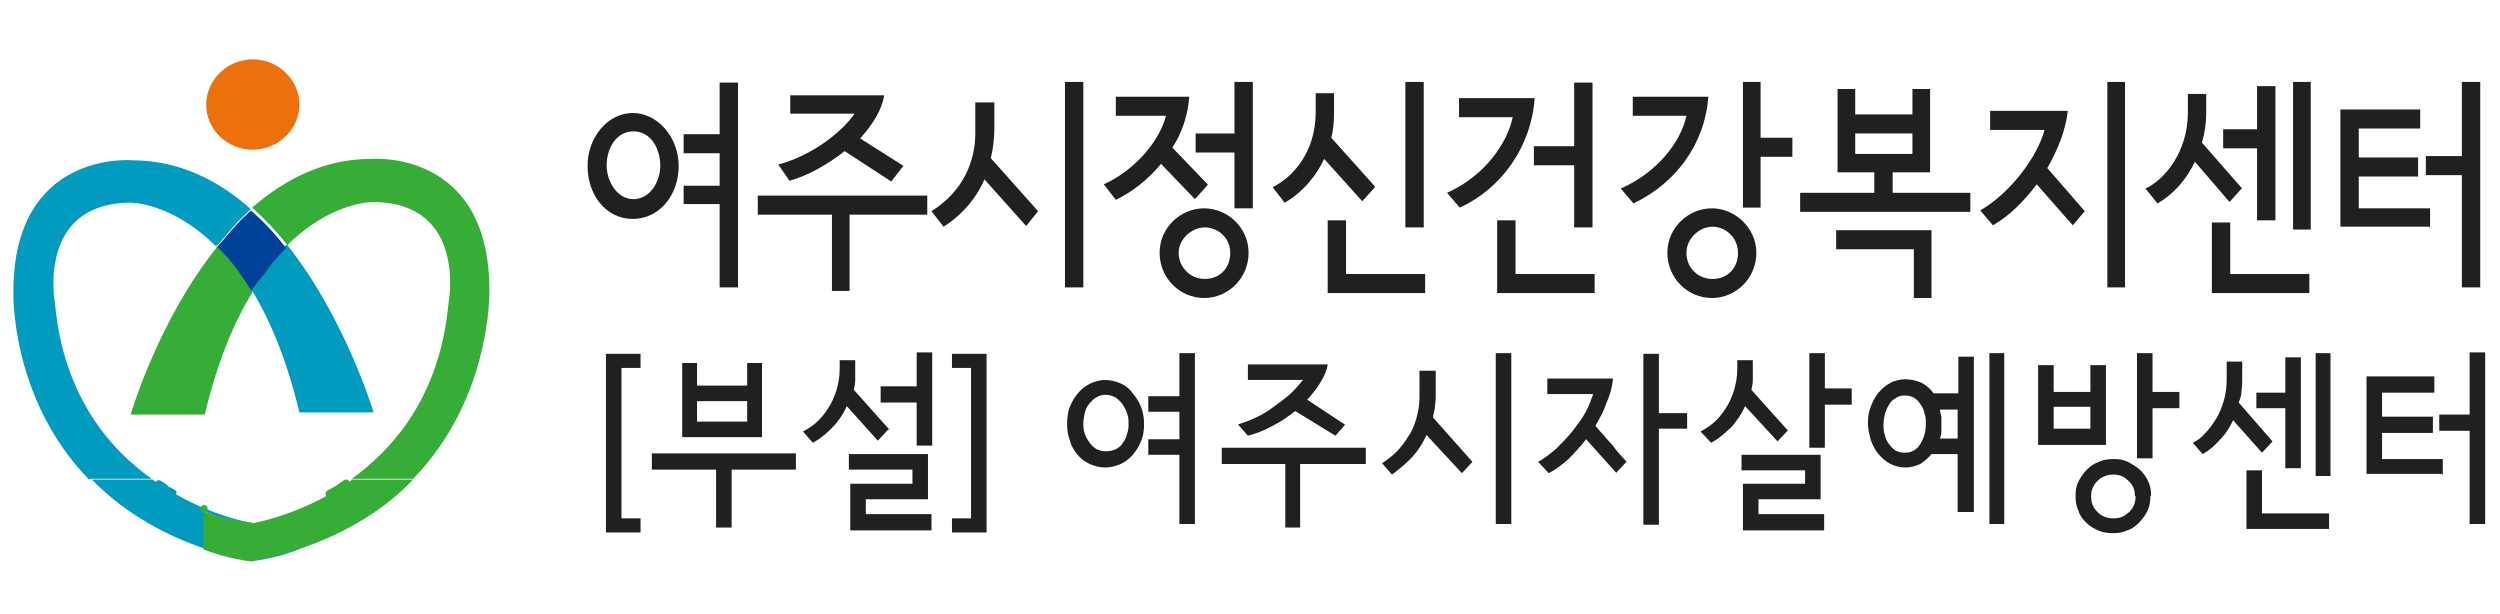 <?xml version="1.0" encoding="UTF-8"?>
<svg id="_레이어_1" data-name="레이어_1" xmlns="http://www.w3.org/2000/svg" version="1.1" viewBox="0 0 354 87">
  <!-- Generator: Adobe Illustrator 29.8.1, SVG Export Plug-In . SVG Version: 2.1.1 Build 2)  -->
  <defs>
    <style>
      .st0 {
        fill: #36ad37;
      }

      .st1 {
        fill: #009bbf;
      }

      .st2 {
        stroke: #009bbf;
      }

      .st2, .st3, .st4 {
        fill: none;
      }

      .st2, .st4 {
        stroke-linecap: round;
        stroke-linejoin: round;
      }

      .st5 {
        fill: #004299;
      }

      .st6 {
        fill: #212020;
      }

      .st4 {
        stroke: #36ad37;
      }

      .st7 {
        fill: #ec710d;
      }
    </style>
  </defs>
  <g>
    <path class="st3" d="M23.3,69c-.3-.2-.5-.3-.8-.5.3.2.5.3.8.5Z"/>
    <path class="st3" d="M24.5,69.8c-.2-.1-.5-.3-.7-.4.2.2.5.3.7.4Z"/>
    <path class="st3" d="M23.3,69c.2.1.3.2.5.3.2.2.5.3.7.4,5.4,3.1,10.3,4.1,11.2,4.3,1.1-.2,7.6-1.5,14.2-6.2-.2.1-.3.2-.5.3,6.4-4.4,12.9-12.1,14.1-25.1,0,0,2.8-14.4-10.8-14.4,0,0-5.8,0-12.1,6.2,8.4,10.4,12.3,23.8,12.3,23.8h-10.5c-1.8-7.6-4.2-13.2-6.8-17.4-2.6,4.2-5,9.9-6.8,17.4h-10.5s4-13.3,12.3-23.8c0,0,0,0,0,0,0,0,0,0,0,0-6.2-6.2-12-6.2-12-6.2-13.6,0-10.8,14.4-10.8,14.4,1.2,13,7.7,20.6,14.1,25,.2.1.4.3.6.4.2.2.5.3.8.5ZM46.6,69.9c.4-.2.7-.4,1.1-.6-.4.2-.7.4-1.1.6ZM48,69.1c.3-.2.7-.5,1-.7-.3.2-.7.5-1,.7Z"/>
    <path class="st2" d="M24.5,69.8c-.2-.1-.5-.3-.7-.4"/>
    <path class="st2" d="M23.3,69c-.3-.2-.5-.3-.8-.5"/>
    <path class="st1" d="M39.3,36.2c-.4.4-.7.8-1.1,1.3,0,.1-.2.2-.2.3-.3.4-.6.7-.8,1.1-.2.2-.3.4-.5.6-.1.2-.2.4-.4.5-.2.3-.4.7-.7,1,2.6,4.2,5,9.9,6.8,17.4h10.5s-4-13.4-12.3-23.8c0,0,0,0,0,0-.4.4-.8.8-1.2,1.3,0,0,0,0,0,0Z"/>
    <path class="st1" d="M12.9,67.8h8.6c.1.1.3.2.4.3-6.4-4.4-12.9-12.1-14.1-25,0,0-2.8-14.4,10.8-14.4,0,0,5.8,0,12,6.2,0-.1.2-.2.3-.3.6-.7,1.2-1.4,1.8-2.1.2-.3.5-.5.7-.8.4-.5.9-.9,1.4-1.4.2-.2.5-.5.7-.7,0,0,0,0,0,0t0,0c-4.6-4.1-10.2-6.9-16.8-6.9,0,0-16.8-1.5-16.8,18.6,0,0-.5,15.1,10.7,26.6Z"/>
    <path class="st4" d="M48,69.1c.3-.2.7-.5,1-.7"/>
    <path class="st4" d="M47.7,69.3c-.4.2-.7.4-1.1.6"/>
    <path class="st0" d="M35.7,41.2c-1.6-2.6-3.3-4.7-4.9-6.3-8.4,10.4-12.3,23.8-12.3,23.8h10.5c1.8-7.6,4.2-13.2,6.8-17.4.2-.4.4-.7.7-1-.2.3-.5.7-.7,1Z"/>
    <path class="st0" d="M31,34.5c.6-.7,1.2-1.4,1.8-2.1-.6.7-1.2,1.4-1.8,2.1Z"/>
    <path class="st0" d="M36.7,39.6c.2-.2.3-.4.5-.6-.2.2-.3.4-.5.6Z"/>
    <path class="st0" d="M38,37.8c0-.1.2-.2.2-.3,0,.1-.2.2-.2.3Z"/>
    <path class="st0" d="M33.6,31.6c.4-.5.9-.9,1.4-1.4-.5.4-.9.9-1.4,1.4Z"/>
    <path class="st0" d="M39.3,36.2s0,0,0,0c0,0,0,0,0,0Z"/>
    <path class="st0" d="M40.6,34.8s0,0,0,0c0,0,0,0,0,0,6.2-6.2,12.1-6.2,12.1-6.2,13.6,0,10.8,14.4,10.8,14.4-1.2,13-7.7,20.6-14.1,25.1.1-.1.3-.2.5-.3h8.6c11.2-11.5,10.8-26.7,10.8-26.7,0-20.1-16.8-18.6-16.8-18.6-6.6,0-12.2,2.9-16.8,6.9t0,0c1.8,1.6,3.5,3.4,5,5.3Z"/>
    <path class="st5" d="M30.7,34.9c1.7,1.6,3.3,3.7,4.9,6.3.2-.4.5-.7.7-1,.1-.2.2-.4.4-.5.2-.2.3-.4.5-.6.3-.4.6-.8.8-1.1,0-.1.2-.2.2-.3.4-.5.7-.9,1.1-1.3,0,0,0,0,0,0,.4-.4.8-.9,1.2-1.3,0,0,0,0,0,0-1.5-1.9-3.1-3.7-5-5.3,0,0,0,0,0,0-.2.2-.5.5-.7.7-.5.4-.9.9-1.4,1.4-.2.3-.5.5-.7.8-.6.7-1.2,1.4-1.8,2.1,0,.1-.2.2-.3.3,0,0,0,0,0,0,0,0,0,0,0,0Z"/>
    <path class="st7" d="M35.8,21.2c3.6,0,6.6-2.9,6.6-6.4s-3-6.4-6.6-6.4-6.6,2.9-6.6,6.4,2.9,6.4,6.6,6.4Z"/>
    <path class="st1" d="M35.9,79.4s3.3-.3,6.6-1.7v-.2c-2.1.7-4.4,1.3-6.8,1.8,0,0,.1,0,.2,0Z"/>
    <path class="st1" d="M28.9,72h0c0,.4.9,1.3,6.7,2.1,0,0,0,0,.2,0-.9-.2-5.8-1.1-11.2-4.3-.2-.1-.5-.3-.7-.4-.2-.1-.3-.2-.5-.3-.3-.2-.5-.3-.8-.5-.2-.1-.4-.3-.6-.4-.1-.1-.3-.2-.4-.3h-8.6c3.8,3.9,9,7.4,16,9.8v-5.5h0Z"/>
    <line class="st4" x1="28.9" y1="72.1" x2="28.9" y2="72"/>
    <path class="st0" d="M35.7,74c0,0-.2,0-.2,0-5.7-.8-6.6-1.6-6.7-1.9v5.7c3.3,1.3,6.7,1.7,6.7,1.7,0,0,.1,0,.2,0,2.4-.5,4.7-1.1,6.8-1.8,7-2.4,12.2-5.8,16-9.8h-8.6c-6.5,4.7-13.1,6-14.2,6.2Z"/>
  </g>
  <g>
    <path class="st6" d="M96.1,23.5c0,4.1-2.7,7.5-6.5,7.5s-6.4-3.4-6.4-7.5,2.9-7.5,6.4-7.5,6.5,3.4,6.5,7.5ZM93.5,23.5c0-2.4-1.3-4.9-3.8-4.9s-3.8,2.5-3.8,4.8,1.5,4.8,3.8,4.8,3.8-2.4,3.8-4.8ZM104.5,40.7h-2.6v-11.8h-5.1v-2.6h5.1v-4.6h-5.1v-2.7h5.1v-7.3h2.6v29.1Z"/>
    <path class="st6" d="M131.3,30.4h-11v10.8h-2.5v-10.8h-10.5v-2.7h24v2.7ZM127.9,23.5l-1.7,2.2-6.6-4.3c-2.3,1.8-5,3.4-7.8,4.2l-1.6-2.3c4.9-1.3,9.1-4.7,10.8-7.2h-9.1v-2.6h13.3c-.3,2-1.6,4.1-3.4,6.1l6.3,4Z"/>
    <path class="st6" d="M147,29.9l-1.7,2.1-5.9-6.6c-1.4,3.2-3.7,5.4-5.8,6.7l-1.7-2.2c4.5-2.8,6.2-7.1,6.2-11v-4.4h2.7v3.7c0,1.6-.2,2.9-.5,4.2l6.6,7.4ZM153.4,40.7h-2.6V11.6h2.6v29.1Z"/>
    <path class="st6" d="M171,26.2l-1.8,2-4.8-5c-1.8,2.2-4.1,4-6.4,5.1l-1.7-2.2c4.8-2.2,8-6.5,8.8-9.7h-7.1v-2.7h10.4c-.2,2.6-1,5.1-2.4,7.2l5,5.2ZM176.8,35.8c0,3.6-2.9,6.4-6.3,6.4s-6.3-2.8-6.3-6.4,3-6.3,6.3-6.3,6.3,2.7,6.3,6.3ZM174.2,35.8c0-2.2-1.8-3.6-3.6-3.6s-3.7,1.6-3.7,3.6,1.6,3.7,3.7,3.7,3.6-1.5,3.6-3.7ZM177.4,29.5h-2.6v-7.9h-5.5v-2.7h5.5v-7.3h2.6v17.9Z"/>
    <path class="st6" d="M194.7,26.5l-1.8,2-5.4-6c-1.6,3.4-4.1,5.4-5.6,6.2l-1.7-2.2c2.7-1.3,6.1-4.8,6.1-10.6v-2.7h2.6v2.7c0,1.3-.1,2.6-.4,3.6l6.1,6.8ZM201.8,41.5h-13.8v-10.3h2.6v7.6h11.2v2.7ZM201.6,32.2h-2.6V11.6h2.6v20.6Z"/>
    <path class="st6" d="M217.3,14c-.5,6.8-4.7,12.7-10.6,15.4l-1.8-2.1c5.2-2.3,8.5-6.9,9.3-10.7h-7.6v-2.7h10.7ZM225.8,41.5h-13.8v-10.3h2.6v7.6h11.2v2.7ZM225.5,32.2h-2.6v-8.8h-5.7v-2.7h5.7v-9h2.6v20.6Z"/>
    <path class="st6" d="M241.9,13.7c-.5,6.8-4.7,12.3-10.6,15.1l-1.8-2.1c5.2-2.3,8.5-6.6,9.3-10.3h-7.6v-2.7h10.7ZM248.7,35.8c0,3.6-2.9,6.4-6.3,6.4s-6.3-2.8-6.3-6.4,3-6.3,6.3-6.3,6.3,2.8,6.3,6.3ZM246.1,35.8c0-2.2-1.8-3.7-3.6-3.7s-3.7,1.6-3.7,3.7,1.6,3.7,3.7,3.7,3.6-1.5,3.6-3.7ZM253.8,22.2h-4.5v7.2h-2.5V11.6h2.5v7.9h4.5v2.7Z"/>
    <path class="st6" d="M279,30h-24.1v-2.7h10.5v-2.9h-5.2v-11.8h2.5v3.6h8.1v-3.6h2.5v11.8h-5.3v2.9h11v2.7ZM273.6,42.2h-2.6v-6.9h-11v-2.7h13.5v9.7ZM270.8,21.8v-2.9h-8.1v2.9h8.1Z"/>
    <path class="st6" d="M295.2,29.9l-1.7,2-5.1-5.8c-1.8,2.4-3.9,4.5-6.2,5.8l-1.8-2.1c4.3-2.5,8.1-7.6,9.1-11.4h-7.7v-2.7h11c-.3,2.7-1.4,5.5-2.9,8.1,0,0,5.3,6.1,5.3,6.1ZM300.9,40.7h-2.5V11.6h2.5v29.1Z"/>
    <path class="st6" d="M317.5,26.6l-1.8,2-4.9-5.7c-1.2,2.5-3,4.6-5.3,5.9l-1.7-2.1c2.8-1.3,6-5.3,6-10.7v-2.7h2.6v2.7c0,1.4-.2,2.8-.6,4.2l5.6,6.4ZM327,41.5h-13.8v-10h2.6v7.3h11.2v2.7ZM322.2,31.2h-2.6v-10.2h-4.8v-2.7h4.8v-6.1h2.6v18.9ZM327.2,32.5h-2.5V11.6h2.5v20.9Z"/>
    <path class="st6" d="M344,32.1h-12.6V15.5h11.3v2.7h-8.7v4.1h8.4v2.7h-8.4v4.5h10.1v2.7ZM351.2,40.7h-2.6v-15.9h-5.1v-2.7h5.1v-10.5h2.6v29.1Z"/>
  </g>
  <g>
    <path class="st6" d="M90.7,75.4h-4.9v-25.3h4.9v2h-2.7v21.3h2.7v2Z"/>
    <path class="st6" d="M112.7,66.5h-9.1v8.2h-2.2v-8.2h-9.1v-2.3h20.4v2.3ZM108,61.9h-11.4v-10.5h2.1v3.2h7.1v-3.2h2.1v10.5ZM105.8,59.7v-2.9h-7.1v2.9h7.1Z"/>
    <path class="st6" d="M125.8,60.8l-1.5,1.6-4.4-4.9c-.3.7-.7,1.4-1.1,1.9-.4.6-.9,1.1-1.3,1.5-.4.4-.9.8-1.3,1.1-.4.3-.8.5-1.1.7l-1.4-1.6c.6-.3,1.2-.7,1.8-1.2.6-.5,1.2-1.2,1.7-2,.5-.7.9-1.6,1.2-2.5.3-1,.5-2,.5-3.2v-1.2h2.2v1.2c0,.6,0,1.1,0,1.6,0,.5-.1,1-.2,1.4l5.1,5.7ZM131.9,75.1h-11.5v-6.6h8.8v-2h-9v-2.2h11.2v6.4h-8.8v2.1h9.3v2.3ZM132,63.1h-2.2v-6.1h-5.1v-2.3h5.1v-4.8h2.2v13.1Z"/>
    <path class="st6" d="M139.7,75.4h-4.9v-2h2.7v-21.3h-2.7v-2h4.9v25.3Z"/>
    <path class="st6" d="M162,60c0,.9-.1,1.7-.4,2.4-.3.8-.7,1.4-1.2,2-.5.6-1.1,1-1.7,1.3-.7.3-1.4.5-2.2.5s-1.5-.2-2.2-.5c-.7-.3-1.3-.8-1.7-1.3-.5-.6-.9-1.2-1.1-2-.3-.8-.4-1.6-.4-2.4s.1-1.7.4-2.4c.3-.8.7-1.4,1.2-2,.5-.6,1.1-1,1.7-1.3.7-.3,1.4-.5,2.1-.5s1.5.2,2.2.5c.7.3,1.3.8,1.7,1.4.5.6.9,1.2,1.2,2,.3.8.4,1.6.4,2.4ZM159.8,60c0-.5,0-1-.2-1.4-.1-.5-.4-.9-.6-1.3-.3-.4-.6-.7-1-1-.4-.2-.9-.4-1.4-.4s-1,.1-1.4.4c-.4.2-.7.6-1,.9-.3.4-.5.8-.6,1.3-.1.5-.2,1-.2,1.4s0,1,.2,1.5c.2.5.4.9.7,1.3.3.4.6.7,1,.9.4.2.8.3,1.3.3s1-.1,1.4-.3c.4-.2.8-.5,1-.9.3-.4.5-.8.6-1.3.2-.5.2-1,.2-1.5ZM169.2,74.2h-2.2v-9.8h-4.4v-2.2h4.4v-3.9h-4.4v-2.2h4.4v-6.1h2.2v24.2Z"/>
    <path class="st6" d="M193.4,65.7h-9.3v9h-2.1v-9h-9v-2.3h20.4v2.3ZM190.5,60.1l-1.4,1.6-5.7-3.5c-1,.8-2,1.5-3.2,2.1-1.1.6-2.3,1.1-3.5,1.4l-1.4-1.6c1-.3,2-.7,3-1.2,1-.5,1.8-1.1,2.6-1.7.8-.6,1.5-1.1,2.1-1.7.6-.6,1.1-1.2,1.5-1.7h-7.8v-2.2h11.3c-.1.8-.5,1.7-1,2.5-.5.9-1.2,1.7-1.9,2.5l5.3,3.5Z"/>
    <path class="st6" d="M208.5,65.4l-1.5,1.6-5-5.4c-.6,1.3-1.4,2.5-2.3,3.4-.9.9-1.8,1.6-2.6,2.2l-1.4-1.6c.9-.6,1.8-1.3,2.4-2,.7-.8,1.2-1.6,1.7-2.4.4-.8.7-1.6.9-2.5.2-.8.3-1.7.3-2.5v-3.7h2.3v3.1c0,.6,0,1.3-.1,1.8,0,.6-.2,1.1-.3,1.7l5.6,6.3ZM214,74.2h-2.2v-24.2h2.2v24.2Z"/>
    <path class="st6" d="M228.9,67l-4.3-4.8c-.8,1-1.6,1.9-2.5,2.8-.9.8-1.8,1.5-2.8,2l-1.5-1.6c.9-.5,1.8-1.2,2.6-1.9.8-.8,1.6-1.6,2.3-2.5.7-.9,1.3-1.7,1.8-2.6.5-.9.8-1.8,1.1-2.6h-6.5v-2.2h9.3c-.1,1.1-.4,2.3-.9,3.4-.4,1.2-1,2.3-1.6,3.3.3.3.5.6.7.8.2.2.5.5.7.8.3.3.5.6.8.9.3.3.5.6.8,1,.3.3.5.6.7.8.2.2.5.5.7.8l-1.5,1.6ZM238.9,60.7h-4v13.6h-2.2v-24.2h2.2v8.4h4v2.2Z"/>
    <path class="st6" d="M253.2,60.9l-1.5,1.6-4.6-5c-.3.7-.7,1.4-1.1,1.9-.4.6-.8,1.1-1.3,1.5-.4.4-.9.8-1.3,1.1-.4.3-.8.5-1.1.7l-1.5-1.6c.6-.3,1.2-.7,1.8-1.2.6-.5,1.2-1.2,1.7-2,.5-.7.9-1.6,1.2-2.5.3-1,.5-2,.5-3.2v-1.2h2.2v1.2c0,.6,0,1.1,0,1.6,0,.5-.1,1-.2,1.4l5.2,5.8ZM258.4,75.1h-11.6v-6.6h8.8v-1.9h-9v-2.2h11.2v6.3h-8.8v2.1h9.3v2.3ZM262.2,57.3h-3.8v6.1h-2.2v-13.4h2.2v5h3.8v2.3Z"/>
    <path class="st6" d="M279.4,72.5h-2.2v-8.2h-3.7c-.5.6-1,1-1.6,1.4-.6.3-1.4.5-2.1.5s-1.5-.2-2.1-.5c-.6-.3-1.2-.8-1.7-1.4-.5-.6-.8-1.2-1.1-2-.2-.8-.4-1.5-.4-2.4s.1-1.6.4-2.3c.3-.8.6-1.4,1.1-2,.5-.6,1-1,1.7-1.4.6-.3,1.4-.5,2.1-.5s1.6.2,2.3.5c.7.4,1.3.9,1.7,1.5h3.5v-5.2h2.2v22ZM272.7,60c0-.5,0-1-.2-1.5-.1-.5-.3-.9-.6-1.3-.2-.4-.6-.7-.9-.9-.4-.2-.8-.3-1.3-.3s-.9.1-1.3.4c-.4.2-.7.5-.9.9-.3.4-.4.8-.6,1.3-.1.5-.2,1-.2,1.5s0,1,.2,1.5c.1.5.3.9.6,1.3.3.4.6.7.9.9.4.2.8.3,1.3.3,1,0,1.7-.4,2.2-1.2.5-.8.8-1.7.8-2.8ZM277.2,62.1v-4.1h-2.5c0,.3.1.6.2,1,0,.3,0,.7,0,1s0,.7,0,1.1c0,.4-.1.7-.2,1h2.5ZM283.8,74.2h-2.1v-24.2h2.1v24.2Z"/>
    <path class="st6" d="M298.1,63h-9.5v-11.3h2.2v3.8h5.2v-3.8h2.2v11.3ZM296,60.7v-3.1h-5.2v3.1h5.2ZM304.5,70.2c0,.8-.1,1.4-.4,2.1-.3.6-.7,1.2-1.2,1.7-.5.5-1,.9-1.7,1.1-.6.3-1.3.4-2,.4s-1.5-.1-2.1-.4c-.7-.3-1.2-.6-1.7-1.1-.5-.5-.9-1-1.1-1.7-.3-.6-.4-1.3-.4-2.1s.1-1.4.4-2c.3-.6.7-1.2,1.2-1.7.5-.5,1.1-.9,1.7-1.1.6-.3,1.3-.4,2.1-.4s1.4.1,2,.4c.6.3,1.2.7,1.7,1.1.5.5.9,1,1.2,1.7.3.6.4,1.3.4,2ZM302.3,70.2c0-.9-.3-1.6-1-2.2-.6-.6-1.3-.8-2.1-.8s-1.6.3-2.2.9c-.6.6-.9,1.3-.9,2.2s.3,1.6.9,2.2c.6.6,1.3.9,2.3.9s1.5-.3,2.2-.9c.6-.6.9-1.3.9-2.2ZM308.6,57.8h-3.8v7.1h-2.2v-14.9h2.2v5.5h3.8v2.2Z"/>
    <path class="st6" d="M321.8,62.5l-1.5,1.6-4.1-4.6c-.4.9-1,1.9-1.8,2.7-.8.9-1.6,1.6-2.5,2.1l-1.4-1.6c.6-.3,1.2-.7,1.7-1.3.6-.6,1.1-1.3,1.6-2.1.5-.8.8-1.6,1.1-2.6.3-1,.4-2,.4-3.2v-2.3h2.2v2.3c0,.6,0,1.2-.1,1.8,0,.7-.2,1.2-.4,1.7l4.7,5.4ZM329.8,74.9h-11.7v-8.3h2.2v6.1h9.5v2.3ZM325.8,66.3h-2.2v-8.5h-4.1v-2.2h4.1v-5h2.2v15.8ZM330,67.4h-2.1v-17.4h2.1v17.4Z"/>
    <path class="st6" d="M345.8,67.1h-10.7v-13.8h9.6v2.3h-7.4v3.4h7.2v2.3h-7.2v3.7h8.6v2.3ZM351.9,74.2h-2.2v-13.2h-4.3v-2.3h4.3v-8.8h2.2v24.2Z"/>
  </g>
</svg>